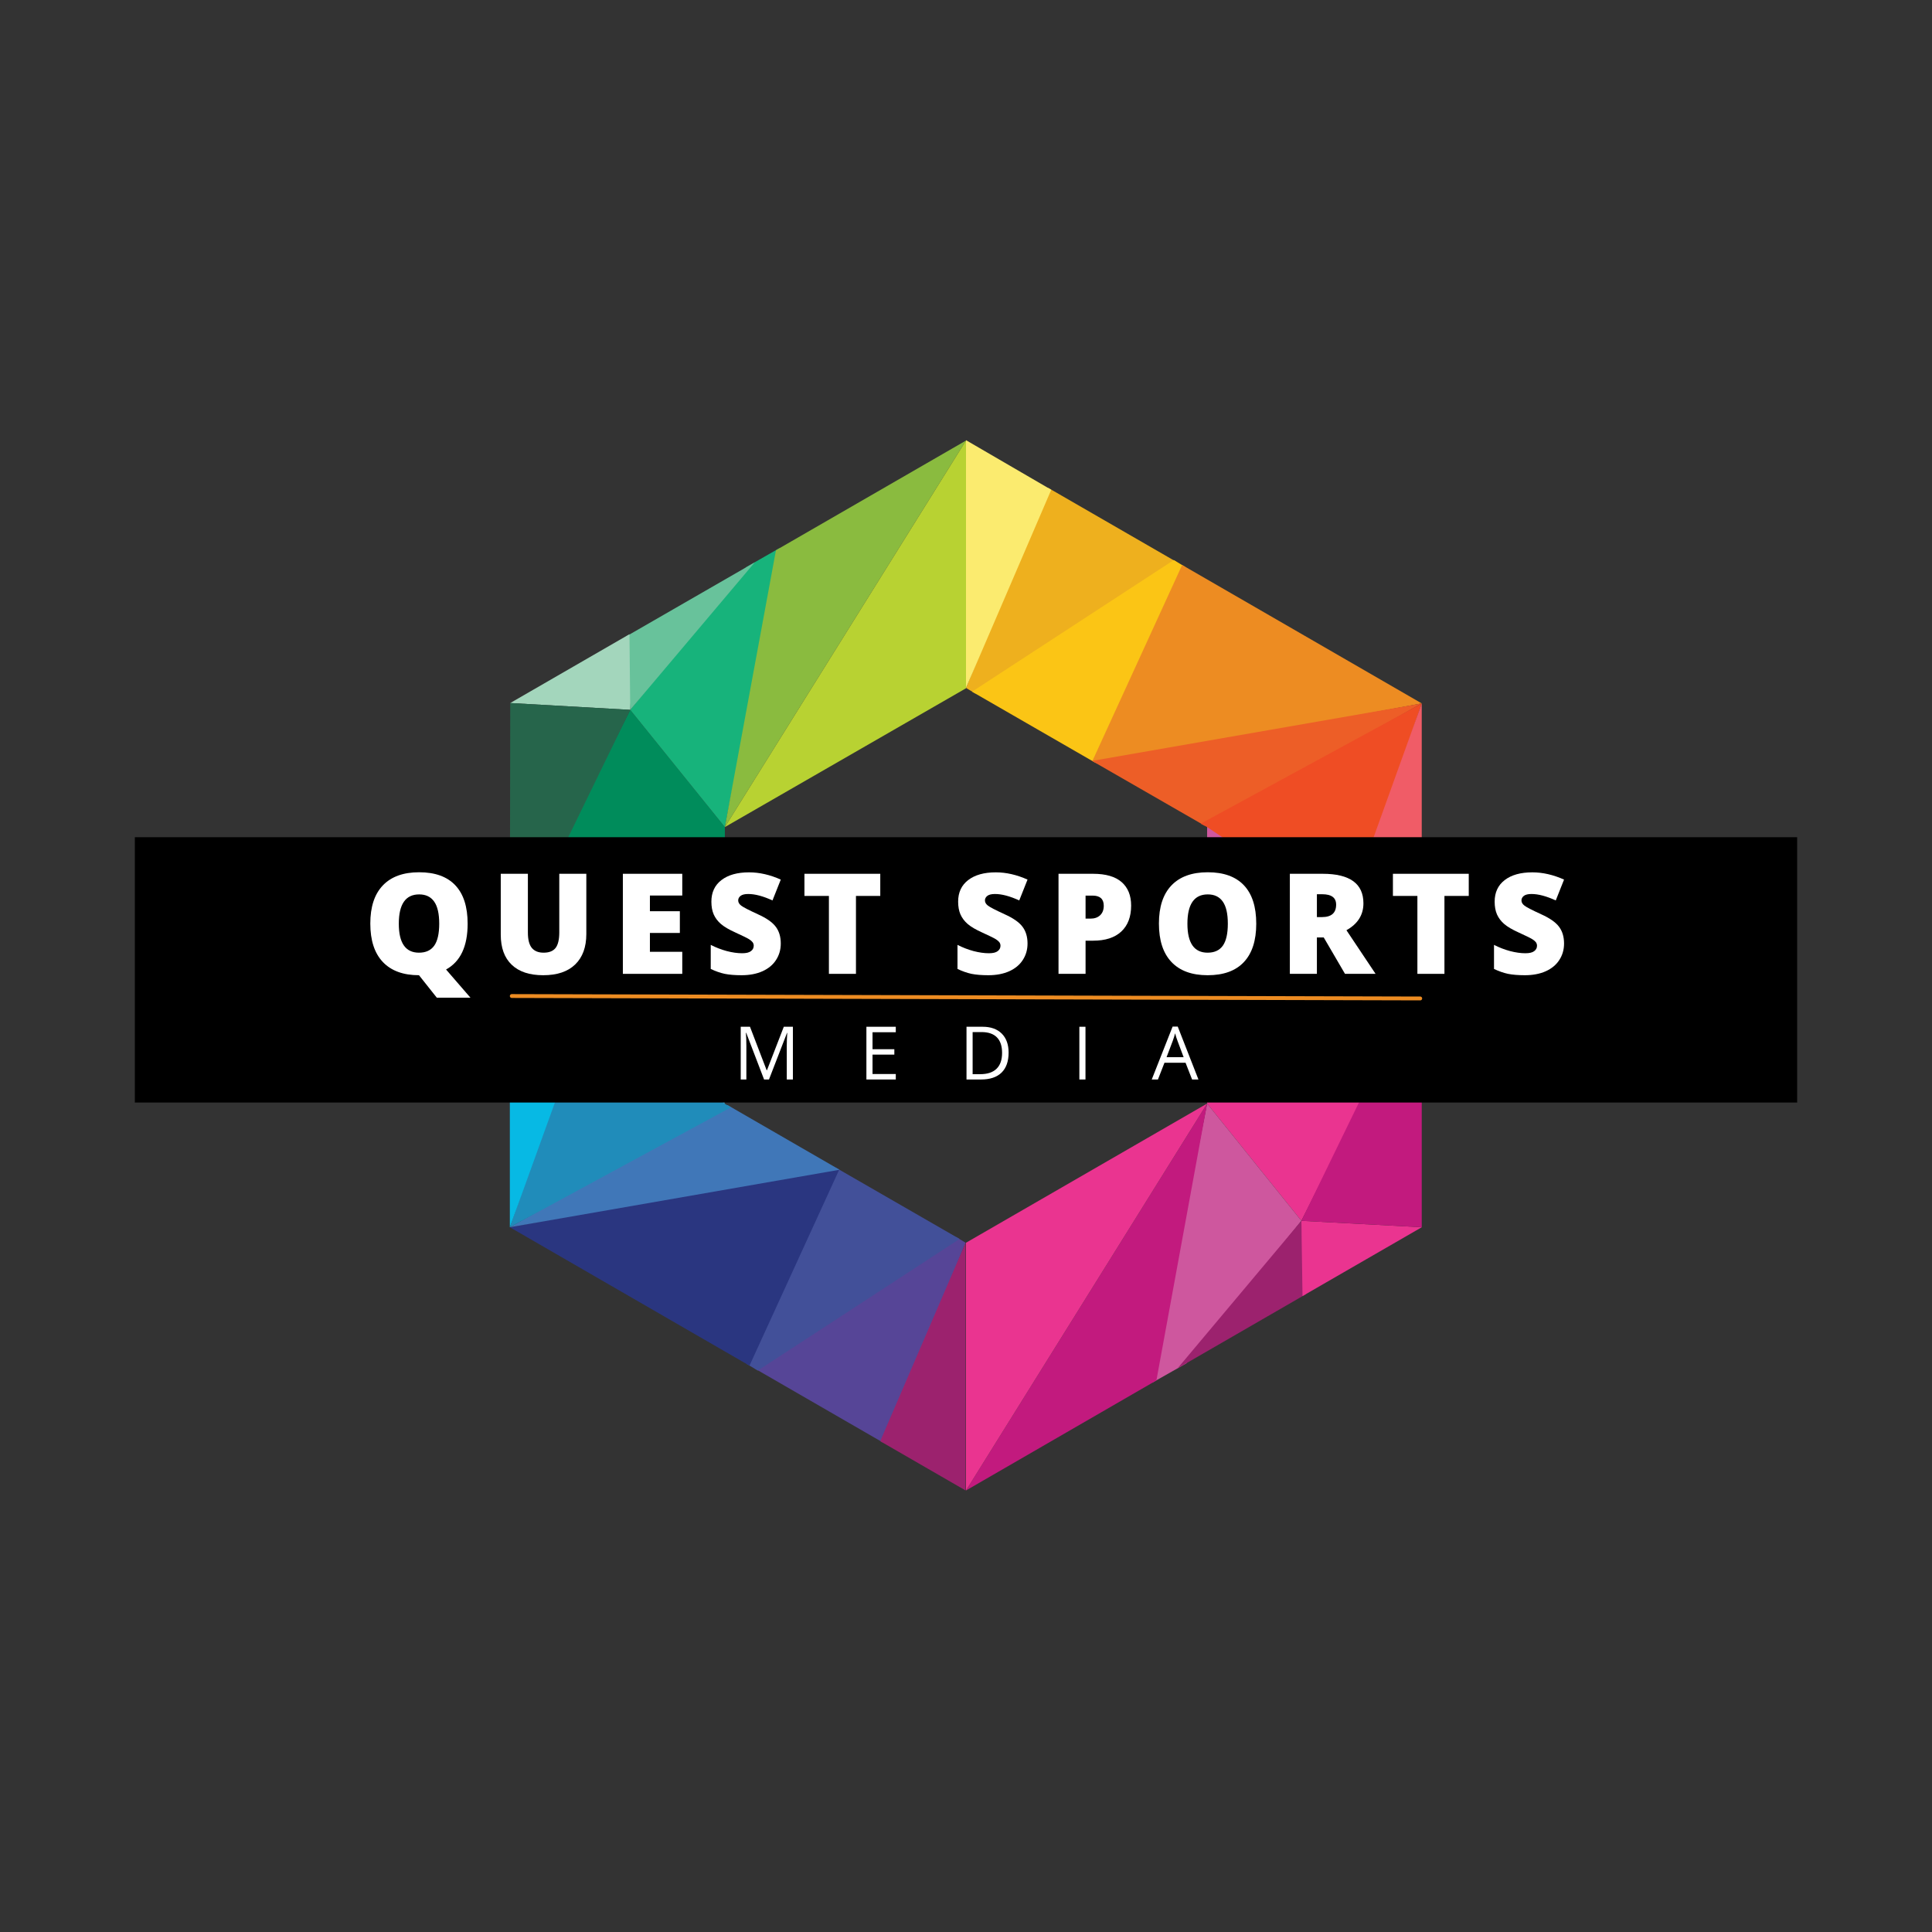 <?xml version="1.0" encoding="UTF-8"?> <svg xmlns="http://www.w3.org/2000/svg" xmlns:xlink="http://www.w3.org/1999/xlink" width="500" zoomAndPan="magnify" viewBox="0 0 375 375" height="500" preserveAspectRatio="xMidYMid meet"><rect x="0" y="0" width="375" height="375" fill="#333333" stroke="none"/> <defs> <g></g> <clipPath id="92fb49642c"> <path d="M 212 109 L 275.961 109 L 275.961 149 L 212 149 Z M 212 109 " clip-rule="nonzero"></path> </clipPath> <clipPath id="f497cf3003"> <path d="M 211 136 L 275.961 136 L 275.961 161 L 211 161 Z M 211 136 " clip-rule="nonzero"></path> </clipPath> <clipPath id="98ec0b7149"> <path d="M 233 136 L 275.961 136 L 275.961 180 L 233 180 Z M 233 136 " clip-rule="nonzero"></path> </clipPath> <clipPath id="f92b286a6f"> <path d="M 234 178 L 275.961 178 L 275.961 211 L 234 211 Z M 234 178 " clip-rule="nonzero"></path> </clipPath> <clipPath id="7dfac4abad"> <path d="M 260 136 L 275.961 136 L 275.961 186 L 260 186 Z M 260 136 " clip-rule="nonzero"></path> </clipPath> <clipPath id="1f1fa93539"> <path d="M 234 186 L 275.961 186 L 275.961 237 L 234 237 Z M 234 186 " clip-rule="nonzero"></path> </clipPath> <clipPath id="45110cb4f1"> <path d="M 252 236 L 275.961 236 L 275.961 252 L 252 252 Z M 252 236 " clip-rule="nonzero"></path> </clipPath> <clipPath id="e3b8ddd56c"> <path d="M 252 188 L 275.961 188 L 275.961 239 L 252 239 Z M 252 188 " clip-rule="nonzero"></path> </clipPath> <clipPath id="91e6b96952"> <path d="M 187 214 L 235 214 L 235 289.367 L 187 289.367 Z M 187 214 " clip-rule="nonzero"></path> </clipPath> <clipPath id="b17a4af520"> <path d="M 187 85.41 L 205 85.41 L 205 134 L 187 134 Z M 187 85.41 " clip-rule="nonzero"></path> </clipPath> <clipPath id="9c2c930d0c"> <path d="M 98.961 226 L 163 226 L 163 266 L 98.961 266 Z M 98.961 226 " clip-rule="nonzero"></path> </clipPath> <clipPath id="a59f91968b"> <path d="M 98.961 214 L 163 214 L 163 239 L 98.961 239 Z M 98.961 214 " clip-rule="nonzero"></path> </clipPath> <clipPath id="eb6ee84359"> <path d="M 98.961 195 L 142 195 L 142 239 L 98.961 239 Z M 98.961 195 " clip-rule="nonzero"></path> </clipPath> <clipPath id="52dd166ba5"> <path d="M 98.961 164 L 141 164 L 141 197 L 98.961 197 Z M 98.961 164 " clip-rule="nonzero"></path> </clipPath> <clipPath id="01a6614b6a"> <path d="M 98.961 189 L 115 189 L 115 239 L 98.961 239 Z M 98.961 189 " clip-rule="nonzero"></path> </clipPath> <clipPath id="2f29994dd9"> <path d="M 98.961 137 L 141 137 L 141 189 L 98.961 189 Z M 98.961 137 " clip-rule="nonzero"></path> </clipPath> <clipPath id="90f1f28f12"> <path d="M 98.961 136 L 123 136 L 123 186 L 98.961 186 Z M 98.961 136 " clip-rule="nonzero"></path> </clipPath> <clipPath id="2e39c76631"> <path d="M 140 85.41 L 188 85.41 L 188 161 L 140 161 Z M 140 85.41 " clip-rule="nonzero"></path> </clipPath> <clipPath id="ed022f77b1"> <path d="M 170 241 L 188 241 L 188 289.367 L 170 289.367 Z M 170 241 " clip-rule="nonzero"></path> </clipPath> <clipPath id="db25f3fe44"> <path d="M 26.172 162.496 L 348.828 162.496 L 348.828 214.004 L 26.172 214.004 Z M 26.172 162.496 " clip-rule="nonzero"></path> </clipPath> </defs> <path fill="#eeb01e" d="M 189.336 134.621 L 187.5 133.523 L 203.441 94.688 L 228.496 109.148 Z M 189.336 134.621 " fill-opacity="1" fill-rule="nonzero"></path> <path fill="#fbc515" d="M 212.625 148.059 L 188.676 134.254 L 227.836 108.707 L 230.039 110.031 Z M 212.625 148.059 " fill-opacity="1" fill-rule="nonzero"></path> <g clip-path="url(#92fb49642c)"> <path fill="#ed8c22" d="M 212.922 148.203 L 212.039 147.691 L 229.453 109.664 L 275.961 136.531 Z M 212.922 148.203 " fill-opacity="1" fill-rule="nonzero"></path> </g> <g clip-path="url(#f497cf3003)"> <path fill="#ed5e27" d="M 233.789 160.242 L 211.965 147.691 L 275.961 136.531 Z M 233.789 160.242 " fill-opacity="1" fill-rule="nonzero"></path> </g> <g clip-path="url(#98ec0b7149)"> <path fill="#ef4d24" d="M 261.266 179.402 L 234.301 162.445 L 234.301 160.535 L 233.051 159.875 L 275.961 136.531 Z M 261.266 179.402 " fill-opacity="1" fill-rule="nonzero"></path> </g> <path fill="#ce579e" d="M 234.301 208.914 L 234.301 160.535 L 261.633 178.816 Z M 234.301 208.914 " fill-opacity="1" fill-rule="nonzero"></path> <g clip-path="url(#f92b286a6f)"> <path fill="#c01f54" d="M 275.961 187.332 L 275.961 184.688 L 260.973 178.449 L 234.301 207.887 L 234.301 210.602 Z M 275.961 187.332 " fill-opacity="1" fill-rule="nonzero"></path> </g> <g clip-path="url(#7dfac4abad)"> <path fill="#f05c67" d="M 275.961 185.496 L 275.961 136.531 L 260.68 179.035 Z M 275.961 185.496 " fill-opacity="1" fill-rule="nonzero"></path> </g> <g clip-path="url(#1f1fa93539)"> <path fill="#ea3490" d="M 252.598 236.957 L 275.961 190.488 L 275.961 186.523 L 234.301 209.797 L 234.301 214.199 Z M 252.598 236.957 " fill-opacity="1" fill-rule="nonzero"></path> </g> <path fill="#ce579e" d="M 230.262 264.633 L 252.598 236.957 L 234.301 214.199 L 223.648 268.379 Z M 230.262 264.633 " fill-opacity="1" fill-rule="nonzero"></path> <path fill="#9c226e" d="M 253.477 251.199 L 252.598 236.957 L 228.57 265.586 Z M 253.477 251.199 " fill-opacity="1" fill-rule="nonzero"></path> <g clip-path="url(#45110cb4f1)"> <path fill="#ea3490" d="M 275.961 238.207 L 252.598 236.957 L 252.816 251.566 Z M 275.961 238.207 " fill-opacity="1" fill-rule="nonzero"></path> </g> <g clip-path="url(#e3b8ddd56c)"> <path fill="#c21a7e" d="M 275.961 238.207 L 275.961 188.945 L 252.598 236.957 Z M 275.961 238.207 " fill-opacity="1" fill-rule="nonzero"></path> </g> <g clip-path="url(#91e6b96952)"> <path fill="#c21a7e" d="M 224.457 267.938 L 234.301 214.199 L 187.5 289.301 Z M 224.457 267.938 " fill-opacity="1" fill-rule="nonzero"></path> <path fill="#ea3490" d="M 234.301 214.199 L 187.5 241.215 L 187.5 289.301 Z M 234.301 214.199 " fill-opacity="1" fill-rule="nonzero"></path> </g> <g clip-path="url(#b17a4af520)"> <path fill="#fbeb6f" d="M 204.031 95.055 L 203.957 95.273 L 187.5 133.523 L 187.5 85.438 Z M 204.031 95.055 " fill-opacity="1" fill-rule="nonzero"></path> </g> <path fill="#564597" d="M 185.59 240.113 L 187.426 241.215 L 171.48 280.051 L 146.426 265.586 Z M 185.59 240.113 " fill-opacity="1" fill-rule="nonzero"></path> <path fill="#425099" d="M 162.297 226.68 L 186.25 240.48 L 147.086 266.027 L 144.883 264.707 Z M 162.297 226.68 " fill-opacity="1" fill-rule="nonzero"></path> <g clip-path="url(#9c2c930d0c)"> <path fill="#2a3680" d="M 162.074 226.531 L 162.883 227.047 L 145.473 265.074 L 98.961 238.207 Z M 162.074 226.531 " fill-opacity="1" fill-rule="nonzero"></path> </g> <g clip-path="url(#a59f91968b)"> <path fill="#4077b8" d="M 141.211 214.492 L 162.957 227.047 L 98.961 238.207 Z M 141.211 214.492 " fill-opacity="1" fill-rule="nonzero"></path> </g> <g clip-path="url(#eb6ee84359)"> <path fill="#208cba" d="M 113.73 195.332 L 140.621 212.293 L 140.621 214.199 L 141.871 214.934 L 98.961 238.207 Z M 113.73 195.332 " fill-opacity="1" fill-rule="nonzero"></path> </g> <path fill="#5fb2d1" d="M 140.695 165.824 L 140.621 214.199 L 113.363 195.922 Z M 140.695 165.824 " fill-opacity="1" fill-rule="nonzero"></path> <g clip-path="url(#52dd166ba5)"> <path fill="#48c3d2" d="M 98.961 187.406 L 98.961 189.973 L 113.949 196.289 L 140.695 166.852 L 140.695 164.133 Z M 98.961 187.406 " fill-opacity="1" fill-rule="nonzero"></path> </g> <g clip-path="url(#01a6614b6a)"> <path fill="#07b9e4" d="M 98.961 189.242 L 98.961 238.207 L 114.316 195.699 Z M 98.961 189.242 " fill-opacity="1" fill-rule="nonzero"></path> </g> <g clip-path="url(#2f29994dd9)"> <path fill="#008c5b" d="M 122.328 137.781 L 98.961 184.25 L 98.961 188.211 L 140.695 164.941 L 140.695 160.535 Z M 122.328 137.781 " fill-opacity="1" fill-rule="nonzero"></path> </g> <path fill="#17b37b" d="M 144.809 110.102 L 122.328 137.781 L 140.695 160.535 L 151.348 106.359 Z M 144.809 110.102 " fill-opacity="1" fill-rule="nonzero"></path> <path fill="#68c29b" d="M 121.52 123.539 L 122.328 137.781 L 146.5 109.148 Z M 121.52 123.539 " fill-opacity="1" fill-rule="nonzero"></path> <path fill="#a3d6bc" d="M 99.035 136.457 L 122.328 137.781 L 122.18 123.098 Z M 99.035 136.457 " fill-opacity="1" fill-rule="nonzero"></path> <g clip-path="url(#90f1f28f12)"> <path fill="#26654b" d="M 99.035 136.457 L 98.961 185.789 L 122.328 137.781 Z M 99.035 136.457 " fill-opacity="1" fill-rule="nonzero"></path> </g> <g clip-path="url(#2e39c76631)"> <path fill="#8abb3f" d="M 150.613 106.801 L 140.695 160.535 L 187.5 85.512 Z M 150.613 106.801 " fill-opacity="1" fill-rule="nonzero"></path> <path fill="#b8d232" d="M 140.695 160.535 L 187.5 133.594 L 187.5 85.512 Z M 140.695 160.535 " fill-opacity="1" fill-rule="nonzero"></path> </g> <g clip-path="url(#ed022f77b1)"> <path fill="#9c226e" d="M 170.895 279.758 L 170.965 279.461 L 187.426 241.215 L 187.426 289.301 Z M 170.895 279.758 " fill-opacity="1" fill-rule="nonzero"></path> </g> <g clip-path="url(#db25f3fe44)"> <path fill="#000000" d="M 26.172 162.496 L 348.828 162.496 L 348.828 214.004 L 26.172 214.004 Z M 26.172 162.496 " fill-opacity="1" fill-rule="nonzero"></path> </g> <g fill="#ffffff" fill-opacity="1"> <g transform="translate(70.502, 189.024)"> <g> <path d="M 20.266 -9.734 C 20.266 -5.336 18.867 -2.375 16.078 -0.844 L 20.812 4.625 L 14.281 4.625 L 10.859 0.312 L 10.844 0.297 L 10.844 0.281 L 10.828 0.266 C 7.773 0.266 5.438 -0.586 3.812 -2.297 C 2.188 -4.004 1.375 -6.492 1.375 -9.766 C 1.375 -12.992 2.18 -15.457 3.797 -17.156 C 5.422 -18.863 7.773 -19.719 10.859 -19.719 C 13.941 -19.719 16.281 -18.875 17.875 -17.188 C 19.469 -15.5 20.266 -13.016 20.266 -9.734 Z M 6.906 -9.734 C 6.906 -5.984 8.211 -4.109 10.828 -4.109 C 12.148 -4.109 13.133 -4.562 13.781 -5.469 C 14.426 -6.383 14.75 -7.805 14.75 -9.734 C 14.75 -11.672 14.422 -13.102 13.766 -14.031 C 13.117 -14.957 12.148 -15.422 10.859 -15.422 C 8.223 -15.422 6.906 -13.523 6.906 -9.734 Z M 6.906 -9.734 "></path> </g> </g> </g> <g fill="#ffffff" fill-opacity="1"> <g transform="translate(95.197, 189.024)"> <g> <path d="M 18.609 -19.422 L 18.609 -7.734 C 18.609 -5.191 17.891 -3.223 16.453 -1.828 C 15.016 -0.43 12.941 0.266 10.234 0.266 C 7.578 0.266 5.539 -0.41 4.125 -1.766 C 2.707 -3.117 2 -5.066 2 -7.609 L 2 -19.422 L 7.266 -19.422 L 7.266 -8.016 C 7.266 -6.648 7.52 -5.656 8.031 -5.031 C 8.551 -4.414 9.312 -4.109 10.312 -4.109 C 11.383 -4.109 12.16 -4.414 12.641 -5.031 C 13.117 -5.645 13.359 -6.648 13.359 -8.047 L 13.359 -19.422 Z M 18.609 -19.422 "></path> </g> </g> </g> <g fill="#ffffff" fill-opacity="1"> <g transform="translate(118.803, 189.024)"> <g> <path d="M 13.625 0 L 2.094 0 L 2.094 -19.422 L 13.625 -19.422 L 13.625 -15.203 L 7.344 -15.203 L 7.344 -12.156 L 13.156 -12.156 L 13.156 -7.938 L 7.344 -7.938 L 7.344 -4.281 L 13.625 -4.281 Z M 13.625 0 "></path> </g> </g> </g> <g fill="#ffffff" fill-opacity="1"> <g transform="translate(136.751, 189.024)"> <g> <path d="M 14.797 -5.891 C 14.797 -4.691 14.488 -3.625 13.875 -2.688 C 13.27 -1.75 12.391 -1.02 11.234 -0.5 C 10.086 0.008 8.738 0.266 7.188 0.266 C 5.895 0.266 4.805 0.176 3.922 0 C 3.047 -0.188 2.141 -0.504 1.203 -0.953 L 1.203 -5.625 C 2.203 -5.113 3.238 -4.711 4.312 -4.422 C 5.395 -4.141 6.391 -4 7.297 -4 C 8.078 -4 8.645 -4.133 9 -4.406 C 9.363 -4.676 9.547 -5.023 9.547 -5.453 C 9.547 -5.711 9.473 -5.941 9.328 -6.141 C 9.18 -6.336 8.945 -6.535 8.625 -6.734 C 8.301 -6.941 7.441 -7.363 6.047 -8 C 4.773 -8.57 3.82 -9.129 3.188 -9.672 C 2.562 -10.211 2.094 -10.832 1.781 -11.531 C 1.477 -12.227 1.328 -13.055 1.328 -14.016 C 1.328 -15.805 1.977 -17.203 3.281 -18.203 C 4.582 -19.203 6.367 -19.703 8.641 -19.703 C 10.648 -19.703 12.703 -19.234 14.797 -18.297 L 13.188 -14.25 C 11.375 -15.082 9.805 -15.5 8.484 -15.5 C 7.805 -15.5 7.312 -15.379 7 -15.141 C 6.688 -14.898 6.531 -14.602 6.531 -14.25 C 6.531 -13.875 6.727 -13.535 7.125 -13.234 C 7.52 -12.93 8.586 -12.379 10.328 -11.578 C 12.004 -10.828 13.164 -10.02 13.812 -9.156 C 14.469 -8.289 14.797 -7.203 14.797 -5.891 Z M 14.797 -5.891 "></path> </g> </g> </g> <g fill="#ffffff" fill-opacity="1"> <g transform="translate(155.469, 189.024)"> <g> <path d="M 10.672 0 L 5.422 0 L 5.422 -15.125 L 0.672 -15.125 L 0.672 -19.422 L 15.391 -19.422 L 15.391 -15.125 L 10.672 -15.125 Z M 10.672 0 "></path> </g> </g> </g> <g fill="#ffffff" fill-opacity="1"> <g transform="translate(174.56, 189.024)"> <g></g> </g> </g> <g fill="#ffffff" fill-opacity="1"> <g transform="translate(184.646, 189.024)"> <g> <path d="M 14.797 -5.891 C 14.797 -4.691 14.488 -3.625 13.875 -2.688 C 13.27 -1.75 12.391 -1.02 11.234 -0.5 C 10.086 0.008 8.738 0.266 7.188 0.266 C 5.895 0.266 4.805 0.176 3.922 0 C 3.047 -0.188 2.141 -0.504 1.203 -0.953 L 1.203 -5.625 C 2.203 -5.113 3.238 -4.711 4.312 -4.422 C 5.395 -4.141 6.391 -4 7.297 -4 C 8.078 -4 8.645 -4.133 9 -4.406 C 9.363 -4.676 9.547 -5.023 9.547 -5.453 C 9.547 -5.711 9.473 -5.941 9.328 -6.141 C 9.18 -6.336 8.945 -6.535 8.625 -6.734 C 8.301 -6.941 7.441 -7.363 6.047 -8 C 4.773 -8.57 3.82 -9.129 3.188 -9.672 C 2.562 -10.211 2.094 -10.832 1.781 -11.531 C 1.477 -12.227 1.328 -13.055 1.328 -14.016 C 1.328 -15.805 1.977 -17.203 3.281 -18.203 C 4.582 -19.203 6.367 -19.703 8.641 -19.703 C 10.648 -19.703 12.703 -19.234 14.797 -18.297 L 13.188 -14.25 C 11.375 -15.082 9.805 -15.5 8.484 -15.5 C 7.805 -15.5 7.312 -15.379 7 -15.141 C 6.688 -14.898 6.531 -14.602 6.531 -14.25 C 6.531 -13.875 6.727 -13.535 7.125 -13.234 C 7.52 -12.93 8.586 -12.379 10.328 -11.578 C 12.004 -10.828 13.164 -10.02 13.812 -9.156 C 14.469 -8.289 14.797 -7.203 14.797 -5.891 Z M 14.797 -5.891 "></path> </g> </g> </g> <g fill="#ffffff" fill-opacity="1"> <g transform="translate(203.364, 189.024)"> <g> <path d="M 16.188 -13.25 C 16.188 -11.07 15.547 -9.391 14.266 -8.203 C 12.992 -7.023 11.176 -6.438 8.812 -6.438 L 7.344 -6.438 L 7.344 0 L 2.094 0 L 2.094 -19.422 L 8.812 -19.422 C 11.27 -19.422 13.113 -18.883 14.344 -17.812 C 15.57 -16.738 16.188 -15.219 16.188 -13.25 Z M 7.344 -10.719 L 8.297 -10.719 C 9.086 -10.719 9.711 -10.938 10.172 -11.375 C 10.641 -11.82 10.875 -12.438 10.875 -13.219 C 10.875 -14.531 10.148 -15.188 8.703 -15.188 L 7.344 -15.188 Z M 7.344 -10.719 "></path> </g> </g> </g> <g fill="#ffffff" fill-opacity="1"> <g transform="translate(223.571, 189.024)"> <g> <path d="M 20.266 -9.734 C 20.266 -6.461 19.461 -3.977 17.859 -2.281 C 16.266 -0.582 13.922 0.266 10.828 0.266 C 7.773 0.266 5.438 -0.586 3.812 -2.297 C 2.188 -4.004 1.375 -6.492 1.375 -9.766 C 1.375 -12.992 2.18 -15.457 3.797 -17.156 C 5.422 -18.863 7.773 -19.719 10.859 -19.719 C 13.941 -19.719 16.281 -18.875 17.875 -17.188 C 19.469 -15.5 20.266 -13.016 20.266 -9.734 Z M 6.906 -9.734 C 6.906 -5.984 8.211 -4.109 10.828 -4.109 C 12.148 -4.109 13.133 -4.562 13.781 -5.469 C 14.426 -6.383 14.75 -7.805 14.75 -9.734 C 14.75 -11.672 14.422 -13.102 13.766 -14.031 C 13.117 -14.957 12.148 -15.422 10.859 -15.422 C 8.223 -15.422 6.906 -13.523 6.906 -9.734 Z M 6.906 -9.734 "></path> </g> </g> </g> <g fill="#ffffff" fill-opacity="1"> <g transform="translate(248.265, 189.024)"> <g> <path d="M 7.344 -7.062 L 7.344 0 L 2.094 0 L 2.094 -19.422 L 8.469 -19.422 C 13.738 -19.422 16.375 -17.508 16.375 -13.688 C 16.375 -11.438 15.273 -9.695 13.078 -8.469 L 18.734 0 L 12.797 0 L 8.672 -7.062 Z M 7.344 -11.016 L 8.328 -11.016 C 10.16 -11.016 11.078 -11.82 11.078 -13.438 C 11.078 -14.781 10.176 -15.453 8.375 -15.453 L 7.344 -15.453 Z M 7.344 -11.016 "></path> </g> </g> </g> <g fill="#ffffff" fill-opacity="1"> <g transform="translate(269.693, 189.024)"> <g> <path d="M 10.672 0 L 5.422 0 L 5.422 -15.125 L 0.672 -15.125 L 0.672 -19.422 L 15.391 -19.422 L 15.391 -15.125 L 10.672 -15.125 Z M 10.672 0 "></path> </g> </g> </g> <g fill="#ffffff" fill-opacity="1"> <g transform="translate(288.784, 189.024)"> <g> <path d="M 14.797 -5.891 C 14.797 -4.691 14.488 -3.625 13.875 -2.688 C 13.27 -1.75 12.391 -1.02 11.234 -0.5 C 10.086 0.008 8.738 0.266 7.188 0.266 C 5.895 0.266 4.805 0.176 3.922 0 C 3.047 -0.188 2.141 -0.504 1.203 -0.953 L 1.203 -5.625 C 2.203 -5.113 3.238 -4.711 4.312 -4.422 C 5.395 -4.141 6.391 -4 7.297 -4 C 8.078 -4 8.645 -4.133 9 -4.406 C 9.363 -4.676 9.547 -5.023 9.547 -5.453 C 9.547 -5.711 9.473 -5.941 9.328 -6.141 C 9.18 -6.336 8.945 -6.535 8.625 -6.734 C 8.301 -6.941 7.441 -7.363 6.047 -8 C 4.773 -8.57 3.82 -9.129 3.188 -9.672 C 2.562 -10.211 2.094 -10.832 1.781 -11.531 C 1.477 -12.227 1.328 -13.055 1.328 -14.016 C 1.328 -15.805 1.977 -17.203 3.281 -18.203 C 4.582 -19.203 6.367 -19.703 8.641 -19.703 C 10.648 -19.703 12.703 -19.234 14.797 -18.297 L 13.188 -14.25 C 11.375 -15.082 9.805 -15.5 8.484 -15.5 C 7.805 -15.5 7.312 -15.379 7 -15.141 C 6.688 -14.898 6.531 -14.602 6.531 -14.25 C 6.531 -13.875 6.727 -13.535 7.125 -13.234 C 7.52 -12.93 8.586 -12.379 10.328 -11.578 C 12.004 -10.828 13.164 -10.02 13.812 -9.156 C 14.469 -8.289 14.797 -7.203 14.797 -5.891 Z M 14.797 -5.891 "></path> </g> </g> </g> <path stroke-linecap="round" transform="matrix(0.75, 0.002, -0.002, 0.75, 98.962, 192.954)" fill="none" stroke-linejoin="miter" d="M 0.499 0.498 L 235.604 0.5 " stroke="#ed8c22" stroke-width="1" stroke-opacity="1" stroke-miterlimit="4"></path> <g fill="#ffffff" fill-opacity="1"> <g transform="translate(142.369, 209.528)"> <g> <path d="M 5.938 0 L 2.469 -9.062 L 2.406 -9.062 C 2.469 -8.344 2.5 -7.488 2.5 -6.5 L 2.5 0 L 1.406 0 L 1.406 -10.234 L 3.203 -10.234 L 6.438 -1.797 L 6.5 -1.797 L 9.766 -10.234 L 11.531 -10.234 L 11.531 0 L 10.344 0 L 10.344 -6.594 C 10.344 -7.344 10.375 -8.16 10.438 -9.047 L 10.391 -9.047 L 6.891 0 Z M 5.938 0 "></path> </g> </g> </g> <g fill="#ffffff" fill-opacity="1"> <g transform="translate(166.763, 209.528)"> <g> <path d="M 7.109 0 L 1.406 0 L 1.406 -10.234 L 7.109 -10.234 L 7.109 -9.172 L 2.594 -9.172 L 2.594 -5.875 L 6.828 -5.875 L 6.828 -4.828 L 2.594 -4.828 L 2.594 -1.062 L 7.109 -1.062 Z M 7.109 0 "></path> </g> </g> </g> <g fill="#ffffff" fill-opacity="1"> <g transform="translate(186.192, 209.528)"> <g> <path d="M 9.578 -5.219 C 9.578 -3.52 9.117 -2.223 8.203 -1.328 C 7.285 -0.441 5.961 0 4.234 0 L 1.406 0 L 1.406 -10.234 L 4.547 -10.234 C 6.129 -10.234 7.363 -9.789 8.25 -8.906 C 9.133 -8.02 9.578 -6.789 9.578 -5.219 Z M 8.312 -5.172 C 8.312 -6.504 7.973 -7.508 7.297 -8.188 C 6.629 -8.863 5.641 -9.203 4.328 -9.203 L 2.594 -9.203 L 2.594 -1.031 L 4.047 -1.031 C 5.461 -1.031 6.523 -1.379 7.234 -2.078 C 7.953 -2.773 8.312 -3.805 8.312 -5.172 Z M 8.312 -5.172 "></path> </g> </g> </g> <g fill="#ffffff" fill-opacity="1"> <g transform="translate(208.097, 209.528)"> <g> <path d="M 1.406 0 L 1.406 -10.234 L 2.594 -10.234 L 2.594 0 Z M 1.406 0 "></path> </g> </g> </g> <g fill="#ffffff" fill-opacity="1"> <g transform="translate(223.554, 209.528)"> <g> <path d="M 7.828 0 L 6.562 -3.25 L 2.469 -3.25 L 1.203 0 L 0 0 L 4.047 -10.266 L 5.047 -10.266 L 9.062 0 Z M 6.188 -4.328 L 5 -7.5 C 4.844 -7.895 4.688 -8.383 4.531 -8.969 C 4.426 -8.52 4.273 -8.031 4.078 -7.5 L 2.875 -4.328 Z M 6.188 -4.328 "></path> </g> </g> </g> </svg> 